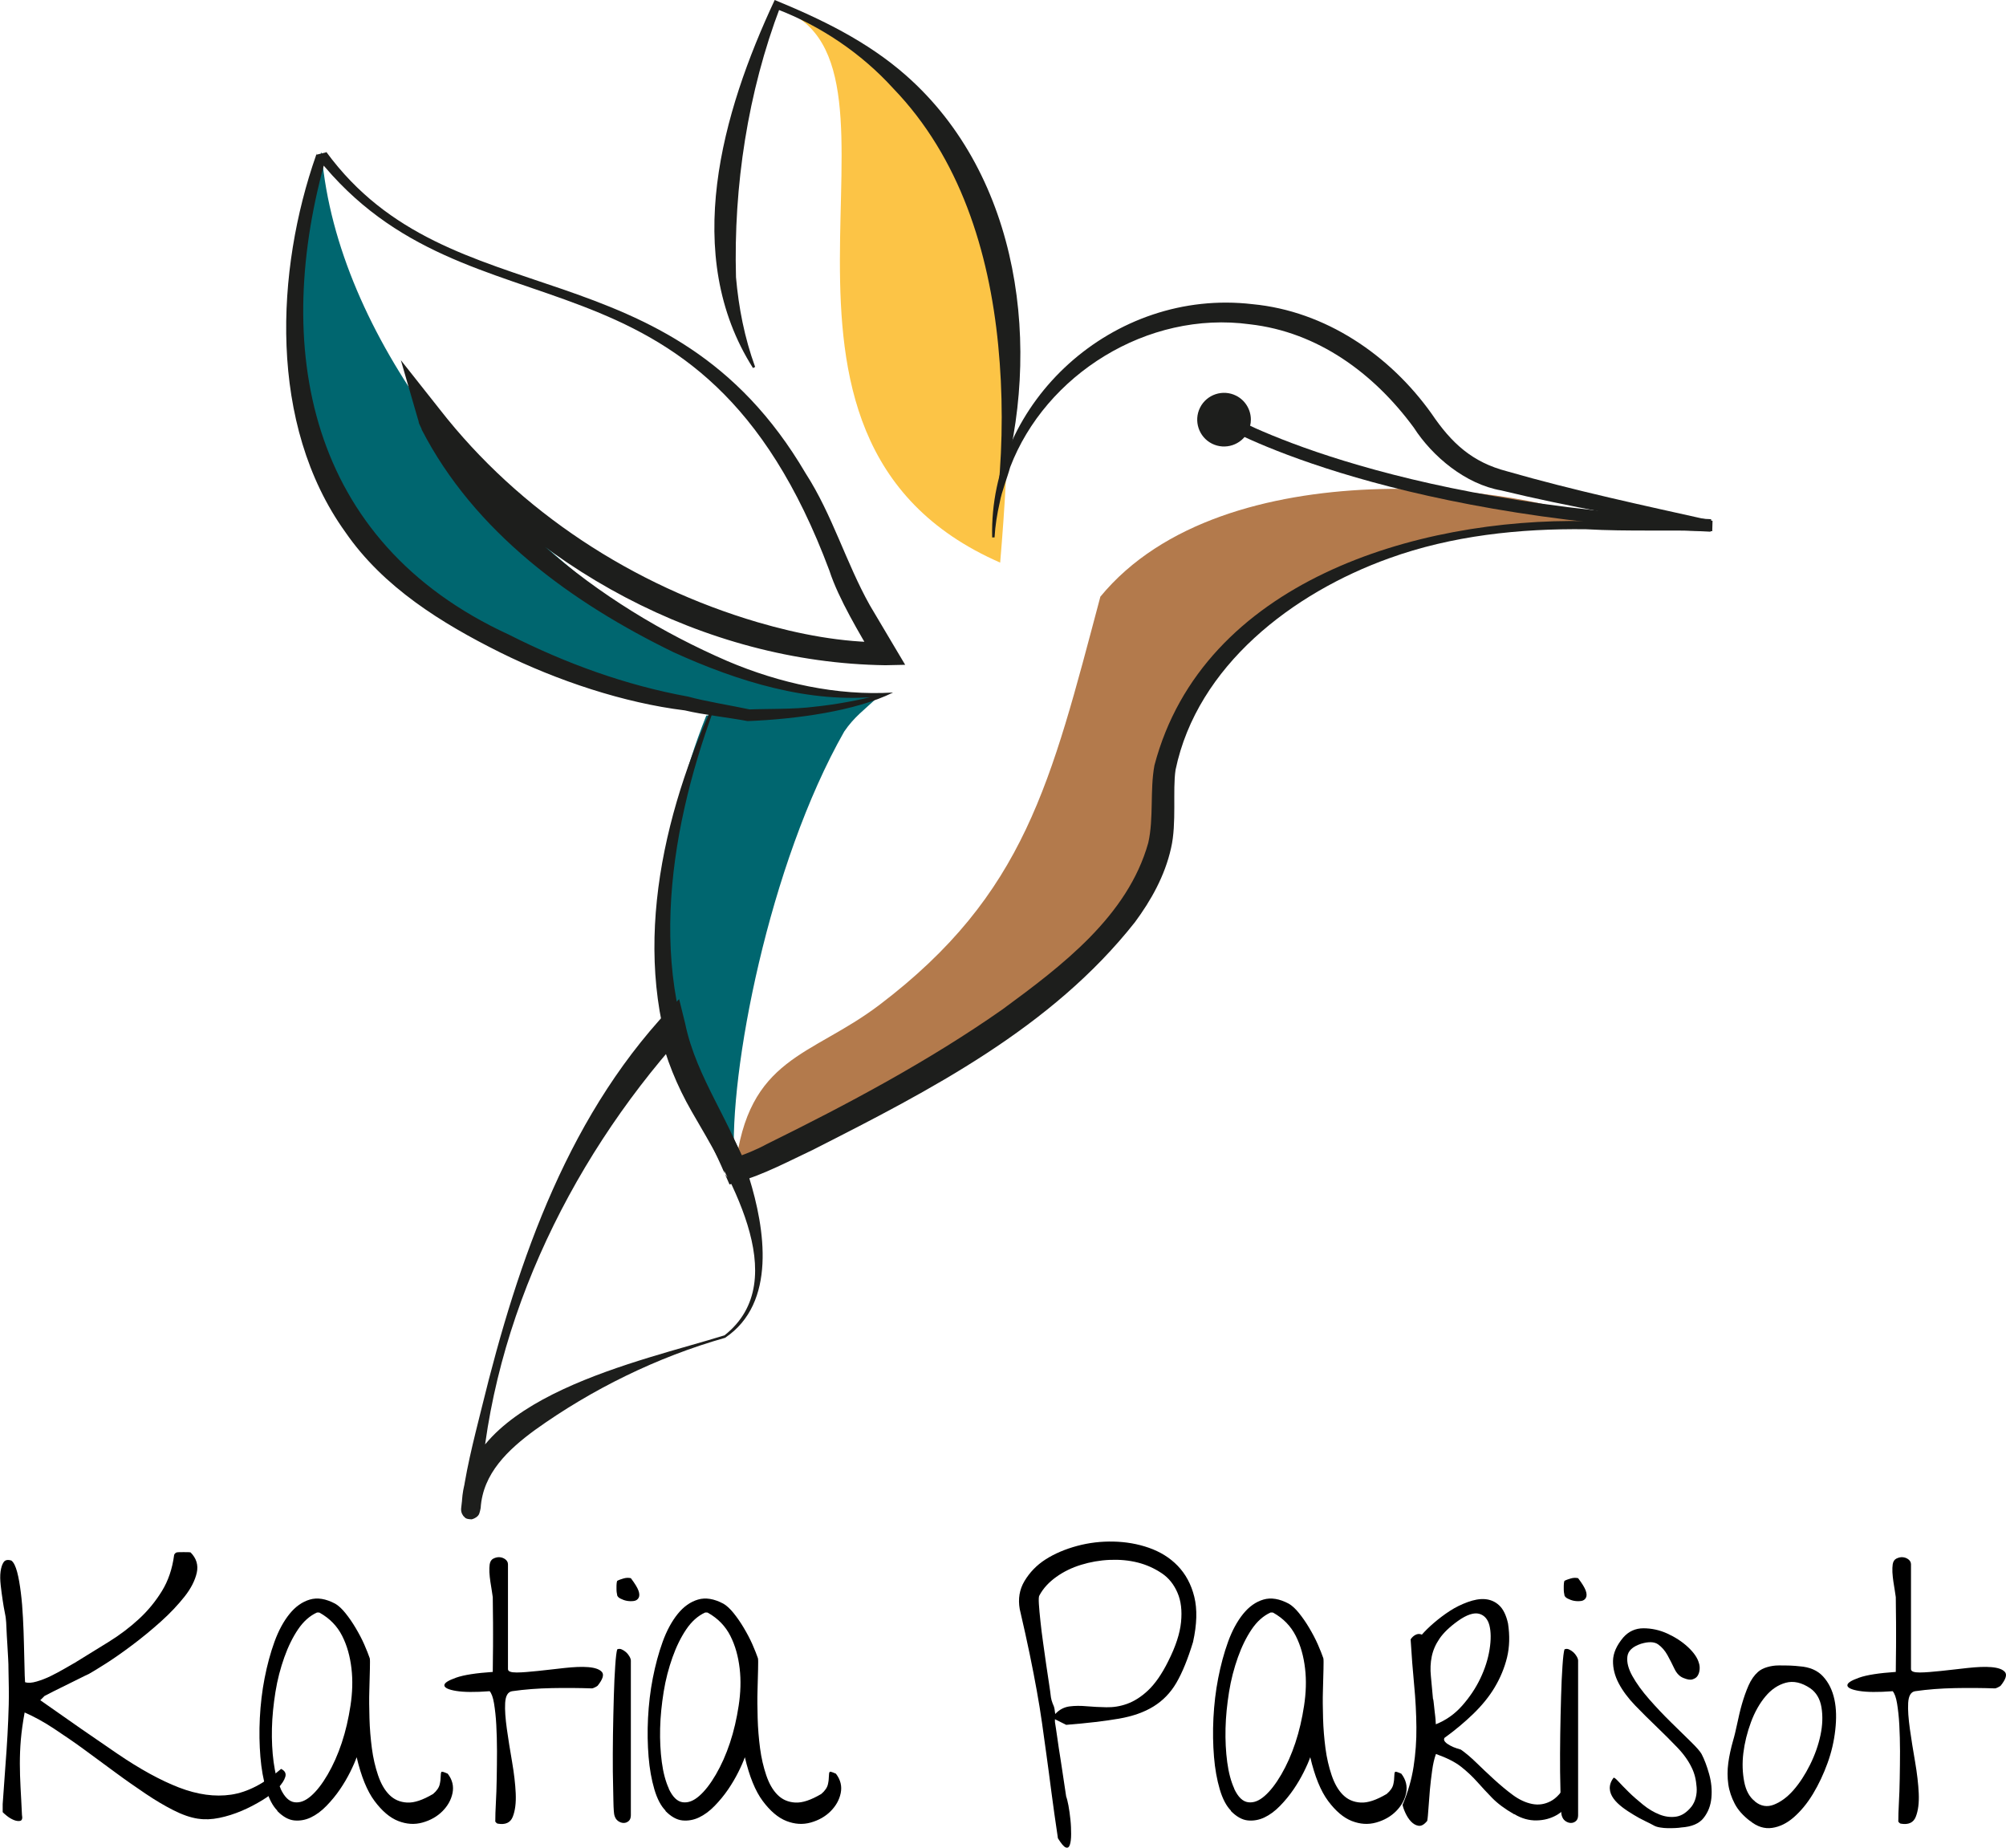 <svg xmlns="http://www.w3.org/2000/svg" id="Calque_2" data-name="Calque 2" viewBox="0 0 142.52 131.27"><defs><style>      .cls-1 {        fill: #fcc446;      }      .cls-1, .cls-2, .cls-3 {        fill-rule: evenodd;      }      .cls-2 {        fill: #b37a4c;      }      .cls-4 {        fill: #1d1e1c;      }      .cls-5 {        fill: none;        stroke: #1d1e1c;        stroke-miterlimit: 10;        stroke-width: .89px;      }      .cls-3 {        fill: #00666f;      }    </style></defs><g id="Calque_1-2" data-name="Calque 1"><g id="Logo_couleur" data-name="Logo couleur"><g><path class="cls-3" d="M62.53,49.35c-.07.07-.14.14-.2.2-.93.9-1.62,1.35-2.35,2.42-5.34,9.39-8.22,24.24-7.81,30.58h0s0,.06,0,.08c-.33-.69-.68-1.44-1.05-2.27,0,0,0-.02-.01-.02,0,0,0,0,0,0,0,0,0,0,0-.01-1.3-2.9-2.77-6.53-3.85-10.29-.29-2.11-.34-4.24-.15-6.37.4-4.41,1.43-8.72,3.07-12.83l.15-.02c.07-.16.14-.33.2-.5.03-.07.06-.13.08-.2h-.02l-1.36-.24-.65-.19-2.46-.42c-5.27-1.28-10.29-3.44-14.85-6.39-8.02-5.17-10.18-13.05-10.3-19.7-.01-.47,0-.93,0-1.38.1-4.8,1.17-8.77,1.65-10.33.08-.26.14-.46.18-.57.02-.05.03-.08.04-.1,0,0,0-.02,0-.02,0,0,0-.02,0-.02,0,.08.01.16.02.24.56,6.48,3.54,12.96,7.7,18.7,0,0,0,0,0,.01.08.11.16.23.24.33h0c4.82,6.57,11.17,12.13,17.17,15.55.03.01.06.04.09.05,1.18.67,2.33,1.25,3.47,1.74,2.48,1.08,4.82,1.72,6.88,1.82.68.09,1.29.14,1.83.17h.02c.97.04,1.72,0,2.24-.05Z"></path><path class="cls-2" d="M114.18,37.28c-.44-.04-.98-.03-1.59.01-.64,0-1.28.02-1.92.05-2.43,0-4.86.23-7.25.68-.99.18-1.96.42-2.9.68-9.27,2.57-16.18,8.56-17.75,15.81-.04.43-.12,1.13-.16,1.85-.02.46-.02.91,0,1.37.23,4.39-2.87,12.67-28.83,24.86-.49.2-.99.37-1.5.51-.01-.02-.02-.05-.04-.08.9-7.97,5.36-7.93,10.23-11.62,10.36-7.86,12.19-15.78,15.7-28.98v-.02c8.79-10.7,30.46-7.95,36-5.11Z"></path><path class="cls-1" d="M71.06,39.97C50.64,31.06,66.31,4.57,55.47.64c17.11,6.2,16.89,23.93,15.59,39.32h0Z"></path><path class="cls-4" d="M51.53,95.04c-4.82,1.36-9.49,3.66-13.52,6.55-1.91,1.4-3.7,3.08-3.86,5.54-.03.11-.01.12-.09.37.01-.12.04.28-.55.44-.5-.02-.45-.13-.6-.25-.15-.22-.15-.35-.15-.5.25-2.45.89-4.86,1.48-7.24,2.57-10.48,6.22-21.11,14.01-28.97,0,0,.43,1.74.43,1.74.81,3.94,3.39,7.09,4.54,10.93,1.13,3.64,1.97,8.92-1.7,11.39h0ZM51.47,94.87c5.03-3.96.11-11.67-2.33-15.91-1.04-1.81-1.84-3.76-2.31-5.8l1.62.42c-8.19,9.14-13.95,21.19-14.38,33.6-.15-.82-1.15-.6-1.26-.15-.03.1,0-.06,0-.1.14-7.68,12.8-10.23,18.65-12.06h0Z"></path><path class="cls-4" d="M63.43,49.21c-2.65,1.3-6.81,1.88-10.31,2.02-1.32-.25-3.17-.45-4.46-.76-4.32-.53-9.05-2.1-13.13-4.12-4.15-2.07-8.3-4.63-10.99-8.54-5.52-7.68-4.94-18.65-2.08-26.79,0-.06.02-.13.05-.18-.02.04-.04.1-.03.15l.71-.17s-.03-.05-.05-.07l.04.04c8.82,12.04,24.34,6.28,34.06,22.84,1.9,2.94,2.87,6.37,4.57,9.39,0,0,1.78,3,1.78,3l.72,1.21-1.41.03c-12.88-.18-25.32-6.96-33.07-17.13,0,0,1.5-.93,1.5-.93l.07.18.06.33h0s-.07-.33-.07-.33c.08.17.23.56.31.72,0,0,0,.17,0,.17,0,.03-.08-.37-.08-.37,1.61,3.41,4.22,6.38,7.05,8.91,3.9,3.43,8.4,6.16,13.02,8.16,3.69,1.57,7.78,2.47,11.75,2.23h0ZM63.26,49.26c-.27.09-.53.2-.72.21-5.02.55-10.15-1.07-14.68-3.13-7.22-3.51-14.16-8.53-17.91-15.84,0,0,0-.21,0-.22,0,0,.09.38.09.38l-.27-.58-.07-.34h0s.06.32.06.32v-.05s-1.28-4.42-1.28-4.42l2.76,3.49c5.68,7.29,13.76,12.53,22.6,15.13,2.94.86,6.01,1.44,9.01,1.42l-.69,1.24c-1.07-1.82-2.59-4.34-3.23-6.32-9.23-24.73-25.48-15.65-36.36-29.31.09.11-.04-.04-.06-.08,0,0,.71-.17.71-.17-3.93,13.59-1.47,27.48,12.94,34.1,4.03,2.04,8.28,3.59,12.73,4.4,1.23.34,3.11.64,4.37.91,1.14-.05,3.18,0,4.6-.19,1.55-.16,3.09-.45,4.61-.83l-.09.12c.07-.25.51-.14.87-.24h0Z"></path><path class="cls-4" d="M53.5,26.15c-5.11-8.04-2.2-18.16,1.54-26.15,3.29,1.35,6.57,2.93,9.32,5.35,8.17,7.19,9.7,19.46,6.74,29.47,0,0-.17-.04-.17-.04.32-3.44.32-6.88-.01-10.25-.65-6.67-2.73-13.35-7.46-18.25-2.26-2.49-5.17-4.46-8.37-5.67l.35-.14c-2.31,6.07-3.33,12.75-3.15,19.23.19,2.15.6,4.28,1.36,6.37l-.16.08h0Z"></path><path class="cls-4" d="M88.87,29.81c0,.3-.07.59-.2.86-.47.94-1.62,1.32-2.56.85-.94-.47-1.32-1.62-.85-2.56s1.62-1.32,2.56-.85c.64.32,1.05.98,1.05,1.7Z"></path><path class="cls-5" d="M86.95,29.81s10.9,6.44,34.6,7.52"></path><path class="cls-4" d="M70.49,38.16c-.23-9.64,8.61-17.71,18.5-16.55,5.17.49,9.75,3.61,12.72,7.78,1.42,2.1,2.89,3.45,5.35,4.09,4.76,1.37,9.72,2.43,14.61,3.52,0,.18-.02.55-.02.74-3.01-.11-5.97.03-8.96-.14-4.72-.06-9.54.45-13.99,2.06-6.86,2.46-13.64,7.64-15.18,15.03-.22,1.45.09,3.8-.32,5.56-.44,1.98-1.43,3.73-2.57,5.27-5.92,7.5-14.53,11.93-22.86,16.16-1.47.69-3.67,1.85-5.26,2.25,0,0-.68.22-.68.22l-.29-.66-.03-.08.16.22v-.02s-.26-.51-.26-.51v-.08s.08.34.07.34c-.32-.75-.65-1.44-.99-2.16l.15.21v-.02s-.25-.56-.25-.56c0,.12.04.36.23.56.19.19.44.24.56.23l-.8-.81c-.03-.05.09.36.08.36-.49-1.07-1.34-2.36-1.79-3.43-4.01-8.72-1.94-18.97,1.87-27.38,0,0,.02-.03.02-.03v-.02s.14.13.14.13v.02s0-.03,0-.03c-3.27,8.93-4.96,19.74.22,28.29,0,0,.97,1.71.97,1.71l.09.37h0s-.8-.8-.8-.8c.13,0,.37.04.56.24.2.2.24.44.24.56l-.24-.56v.02c.53.8.91,1.72,1.32,2.57,0,0,0,.19,0,.19,0,0-.25-.6-.25-.6v.02s.17.22.17.22l.04.08-.97-.44c.79-.25,1.7-.62,2.43-1.02,5.74-2.83,11.49-5.89,16.73-9.56,4.24-3.11,8.91-6.64,10.37-11.84.4-1.77.11-3.73.44-5.51,3.44-13.06,18.6-17.58,30.66-17.35,2.83.11,5.74-.03,8.58-.04,0,0-.37.38-.37.38v-.05s.31.38.31.38c-4.86-.86-9.69-1.67-14.55-2.85-2.52-.44-4.88-2.4-6.21-4.47-2.84-3.86-6.82-6.78-11.63-7.33-7.31-1-14.54,3.6-17.04,10.15-.21.77-.6,1.72-.74,2.5-.19.82-.32,1.65-.37,2.49h-.18Z"></path></g><g><path d="M14.08,129.21c-.55-.08-1.14-.29-1.77-.61s-1.29-.71-1.97-1.17-1.39-.95-2.12-1.49-1.46-1.07-2.19-1.61-1.46-1.03-2.18-1.51-1.42-.86-2.1-1.16c-.13.71-.22,1.36-.27,1.94s-.07,1.15-.07,1.7.02,1.12.05,1.7.07,1.23.1,1.94c.05.25,0,.39-.12.42s-.29.01-.46-.06-.34-.17-.5-.3-.25-.21-.29-.26v-.57c.07-1.01.13-1.9.19-2.66s.11-1.5.15-2.22.07-1.44.09-2.19,0-1.61-.02-2.59c0-.12,0-.34-.02-.66s-.04-.67-.06-1.05-.05-.73-.06-1.08-.03-.6-.05-.75c0-.03-.02-.17-.07-.41s-.1-.53-.15-.87-.1-.69-.14-1.06-.05-.69-.01-.98.11-.51.22-.67.3-.19.55-.11c.17.13.3.41.41.82s.19.9.26,1.46.12,1.15.15,1.78.06,1.24.07,1.84.03,1.14.04,1.63.02.86.04,1.11c.22.07.49.05.83-.05s.68-.23,1.02-.4.66-.34.97-.52.55-.32.73-.42c.81-.5,1.61-.99,2.4-1.48s1.5-1.03,2.14-1.62,1.18-1.25,1.63-1.98.74-1.58.87-2.56c0-.03.02-.07.07-.12s.09-.07.12-.07c.08-.02.24-.02.49-.02s.4,0,.49.02c.41.41.56.9.44,1.44s-.41,1.12-.87,1.7-1.02,1.18-1.69,1.78-1.34,1.15-2.02,1.66-1.29.94-1.87,1.31-.98.61-1.23.75c-.12.05-.32.15-.62.3l-.95.47-.95.47c-.3.15-.51.26-.62.32l-.3.3c2.07,1.46,3.9,2.73,5.49,3.81s3.04,1.88,4.36,2.39,2.56.68,3.71.51,2.34-.78,3.55-1.83c.27.13.37.32.3.56s-.24.51-.52.8-.65.58-1.11.86-.95.54-1.47.76-1.05.39-1.59.5-1.03.13-1.48.06Z"></path><path d="M19.71,128.64c-.33-.33-.6-.84-.8-1.52s-.34-1.45-.41-2.31-.09-1.78-.04-2.75.16-1.92.34-2.84.41-1.78.7-2.58.65-1.46,1.07-1.98.9-.86,1.44-1.02,1.14-.06,1.8.29c.23.13.48.36.73.67s.5.67.73,1.06.44.78.61,1.17.3.72.39.98c.02.08.02.34.01.76s-.02.93-.04,1.53-.01,1.26.01,1.98.08,1.43.17,2.12.24,1.33.44,1.92.46,1.05.8,1.39.75.52,1.26.55,1.12-.18,1.85-.61c.27-.23.42-.46.47-.68s.07-.41.07-.57.02-.26.05-.31.18,0,.45.12c.33.43.44.89.34,1.38s-.35.92-.72,1.29-.84.64-1.41.8-1.14.12-1.73-.11-1.15-.71-1.68-1.42-.95-1.75-1.27-3.11c-.1.28-.25.63-.46,1.05s-.45.83-.73,1.24-.6.8-.96,1.17-.73.64-1.11.82-.78.25-1.18.21-.81-.27-1.21-.68ZM19.93,127.07c.28.6.61.92,1,.97s.77-.1,1.17-.45.79-.85,1.18-1.52.72-1.41,1-2.25.48-1.72.62-2.64.17-1.8.07-2.65-.31-1.62-.66-2.31-.88-1.24-1.59-1.64c-.02-.02-.05-.02-.09-.02h-.11c-.51.23-.96.63-1.34,1.19s-.71,1.23-.98,1.99-.49,1.58-.63,2.46-.23,1.74-.25,2.59.02,1.65.12,2.4.27,1.38.5,1.88Z"></path><path d="M35.19,129.36c0-.32.01-.74.04-1.27s.05-1.11.06-1.74.02-1.28.02-1.94-.02-1.29-.05-1.87-.09-1.09-.16-1.52-.18-.72-.31-.87c-1.05.08-1.84.07-2.39-.02s-.83-.23-.83-.4.27-.34.83-.54,1.44-.33,2.61-.41c0-.2,0-.55.01-1.06s.01-1.04.01-1.61,0-1.1-.01-1.59-.01-.85-.01-1.05c-.02-.12-.04-.27-.07-.47s-.07-.41-.1-.63-.06-.45-.07-.67,0-.41.02-.56c.03-.2.12-.34.26-.41s.29-.11.44-.1.29.06.41.15.19.21.19.36v7.44c0,.17.21.24.62.24s.92-.05,1.52-.11,1.22-.14,1.88-.21,1.22-.1,1.69-.06.79.15.96.34.07.52-.3.98c-.03.03-.1.07-.2.12s-.17.07-.2.07c-.9-.03-1.84-.04-2.84-.02s-1.94.09-2.84.22c-.3.05-.46.33-.49.83s.02,1.12.12,1.85.23,1.51.37,2.33.23,1.57.26,2.25-.04,1.23-.21,1.66-.53.58-1.06.49c-.03,0-.07-.02-.12-.07s-.07-.09-.07-.12Z"></path><path d="M43.65,128.96c-.03-.1-.06-.44-.07-1.01s-.03-1.27-.04-2.08,0-1.7.01-2.65.04-1.85.06-2.69.06-1.56.1-2.18.09-1,.14-1.17c.1-.05.21-.05.32,0s.22.12.31.2.17.18.24.3.1.22.1.3v10.98c0,.18-.05.32-.15.41s-.22.14-.36.14-.27-.05-.4-.14-.21-.23-.26-.41ZM43.85,113.31s-.03-.12-.04-.21-.01-.19-.01-.3,0-.21.01-.3.02-.15.04-.19c.13-.07.28-.12.45-.17s.34-.06.52-.02c.28.37.46.66.54.88s.08.4.01.52-.18.2-.34.22-.32.02-.49-.01-.32-.09-.46-.16-.22-.16-.24-.26Z"></path><path d="M47.29,128.64c-.33-.33-.6-.84-.8-1.52s-.34-1.45-.41-2.31-.09-1.78-.04-2.75.16-1.92.34-2.84.41-1.78.7-2.58.65-1.46,1.07-1.98.9-.86,1.44-1.02,1.14-.06,1.8.29c.23.13.48.36.73.67s.5.67.73,1.06.44.78.61,1.17.3.72.39.98c.02.08.02.34.01.76s-.02.93-.04,1.53-.01,1.26.01,1.98.08,1.43.17,2.12.24,1.33.44,1.92.46,1.05.8,1.39.75.52,1.26.55,1.12-.18,1.85-.61c.27-.23.42-.46.47-.68s.07-.41.07-.57.02-.26.05-.31.18,0,.45.12c.33.43.44.89.34,1.38s-.35.92-.72,1.29-.84.64-1.41.8-1.14.12-1.73-.11-1.15-.71-1.68-1.42-.95-1.75-1.27-3.11c-.1.28-.25.63-.46,1.05s-.45.83-.73,1.24-.6.8-.96,1.17-.73.64-1.11.82-.78.25-1.18.21-.81-.27-1.21-.68ZM47.51,127.07c.28.6.61.92,1,.97s.77-.1,1.17-.45.79-.85,1.18-1.52.72-1.41,1-2.25.48-1.72.62-2.64.17-1.8.07-2.65-.31-1.62-.66-2.31-.88-1.24-1.59-1.64c-.02-.02-.05-.02-.09-.02h-.11c-.51.23-.96.63-1.34,1.19s-.71,1.23-.98,1.99-.49,1.58-.63,2.46-.23,1.74-.25,2.59.02,1.65.12,2.4.27,1.38.5,1.88Z"></path><path d="M75.16,130.58c-.18-1.23-.34-2.31-.46-3.26s-.24-1.82-.35-2.63-.22-1.57-.32-2.3-.23-1.49-.37-2.28-.31-1.65-.5-2.58-.43-2-.71-3.21c-.13-.73-.02-1.4.34-2s.85-1.12,1.49-1.53,1.39-.73,2.24-.96,1.72-.33,2.59-.31,1.71.16,2.51.44,1.49.7,2.05,1.28.96,1.31,1.18,2.2.19,1.96-.09,3.22c-.37,1.21-.76,2.17-1.18,2.89s-.96,1.27-1.62,1.68-1.48.7-2.46.87-2.24.32-3.75.44l-.8-.4v.2c.03.2.09.55.16,1.06s.15,1.04.24,1.59.16,1.09.24,1.59.13.86.16,1.06c.05.12.1.33.16.63s.1.64.14,1,.05.7.05,1.03-.03.58-.09.76-.15.24-.29.19-.32-.27-.57-.67ZM74.62,120.23c.03.28.06.47.09.56s.05.16.07.21.05.12.09.22.07.28.1.55c.3-.32.64-.49,1.02-.54s.79-.05,1.23-.01.9.06,1.38.07.97-.06,1.47-.24,1-.49,1.49-.95.98-1.15,1.44-2.08c.53-1.05.83-1.97.91-2.78s0-1.5-.25-2.08-.61-1.05-1.12-1.39-1.07-.6-1.7-.76-1.3-.22-2-.19-1.38.15-2.03.35-1.23.48-1.75.85-.93.8-1.21,1.32c-.05.07-.06.27-.04.61s.06.75.11,1.22.11.98.19,1.53.15,1.07.22,1.56.14.91.19,1.27.08.58.1.68Z"></path><path d="M87.46,128.64c-.33-.33-.6-.84-.8-1.52s-.34-1.45-.41-2.31-.09-1.78-.04-2.75.16-1.92.34-2.84.41-1.78.7-2.58.65-1.46,1.07-1.98.9-.86,1.44-1.02,1.14-.06,1.8.29c.23.13.48.36.73.67s.5.67.73,1.06.44.78.61,1.17.3.72.39.98c.02.08.02.34.01.76s-.02.93-.04,1.53-.01,1.26.01,1.98.08,1.43.17,2.12.24,1.33.44,1.92.46,1.05.8,1.39.75.52,1.26.55,1.12-.18,1.85-.61c.27-.23.42-.46.47-.68s.07-.41.07-.57.02-.26.05-.31.18,0,.45.12c.33.43.44.89.34,1.38s-.35.92-.72,1.29-.84.64-1.41.8-1.14.12-1.73-.11-1.15-.71-1.68-1.42-.95-1.75-1.27-3.11c-.1.28-.25.63-.46,1.05s-.45.83-.73,1.24-.6.8-.96,1.17-.73.64-1.11.82-.78.25-1.18.21-.81-.27-1.21-.68ZM87.68,127.07c.28.6.61.92,1,.97s.77-.1,1.17-.45.79-.85,1.18-1.52.72-1.41,1-2.25.48-1.72.62-2.64.17-1.8.07-2.65-.31-1.62-.66-2.31-.88-1.24-1.59-1.64c-.02-.02-.05-.02-.09-.02h-.11c-.51.23-.96.63-1.34,1.19s-.71,1.23-.98,1.99-.49,1.58-.63,2.46-.23,1.74-.25,2.59.02,1.65.12,2.4.27,1.38.5,1.88Z"></path><path d="M107.57,128.89c-.66-.38-1.18-.77-1.56-1.16s-.73-.77-1.06-1.14-.71-.73-1.14-1.07-1.03-.64-1.79-.91c-.12.33-.21.72-.27,1.17s-.12.9-.16,1.36-.07.89-.1,1.29-.05.72-.09.93c-.22.27-.42.38-.62.35s-.38-.14-.54-.31-.29-.38-.4-.62-.17-.43-.19-.56c.38-.9.64-1.8.78-2.71s.21-1.85.2-2.81-.06-1.96-.16-2.99-.18-2.11-.25-3.24c.08-.13.19-.24.34-.32s.29-.09.46-.02c.22-.25.5-.53.85-.83s.73-.59,1.13-.85.83-.47,1.27-.63.85-.24,1.23-.21.72.17,1.01.44.5.7.63,1.29c.13.86.11,1.67-.07,2.41s-.48,1.46-.88,2.13-.92,1.3-1.53,1.89-1.29,1.16-2.04,1.7c-.05.1-.03.19.06.29s.21.17.35.25.29.14.44.19.26.08.32.1c.33.23.7.54,1.1.93s.82.79,1.26,1.19.89.78,1.34,1.11.91.54,1.36.63.88.03,1.31-.19.83-.67,1.21-1.37h.4c.07.5-.01.96-.24,1.38s-.54.75-.95.98-.88.36-1.41.37-1.06-.13-1.59-.45ZM101.82,120.7c.02.07.03.19.05.36s.04.36.06.55.05.37.06.54.02.28.02.35c.71-.28,1.34-.72,1.87-1.32s.96-1.24,1.29-1.93.55-1.38.66-2.07.1-1.26-.01-1.7-.36-.73-.73-.83-.88.06-1.51.51c-.6.43-1.03.85-1.31,1.26s-.46.83-.55,1.27-.11.9-.06,1.39.1,1.03.15,1.63Z"></path><path d="M110.95,128.96c-.03-.1-.06-.44-.07-1.01s-.03-1.27-.04-2.08,0-1.7.01-2.65.04-1.85.06-2.69.06-1.56.1-2.18.09-1,.14-1.17c.1-.05.21-.05.32,0s.22.12.31.2.17.18.24.3.1.22.1.3v10.98c0,.18-.05.32-.15.41s-.22.14-.36.14-.27-.05-.4-.14-.21-.23-.26-.41ZM111.15,113.31s-.03-.12-.04-.21-.01-.19-.01-.3,0-.21.01-.3.02-.15.04-.19c.13-.07.28-.12.45-.17s.34-.06.52-.02c.28.37.46.66.54.88s.08.4.01.52-.18.2-.34.22-.32.02-.49-.01-.32-.09-.46-.16-.22-.16-.24-.26Z"></path><path d="M117.5,129.69c-.15-.08-.35-.19-.61-.31s-.53-.27-.81-.44-.55-.34-.81-.54-.47-.4-.63-.62-.26-.46-.27-.71.07-.51.27-.77c.03-.03.15.05.34.26s.44.46.73.75.64.59,1.02.9.77.54,1.17.7.8.21,1.19.15.76-.3,1.1-.73c.13-.18.23-.39.29-.63s.08-.49.06-.73-.05-.49-.11-.73-.14-.46-.24-.66c-.22-.46-.55-.94-1.01-1.42s-.95-.97-1.47-1.47-1.03-1-1.53-1.52-.89-1.04-1.17-1.57-.42-1.07-.41-1.61.25-1.09.73-1.66c.38-.43.86-.65,1.43-.65s1.14.12,1.69.37,1.05.57,1.47.96.68.77.78,1.13c.05.15.07.31.05.49s-.07.32-.15.44-.2.19-.36.24-.36.01-.61-.09c-.28-.1-.5-.32-.66-.65s-.32-.66-.5-.98-.4-.58-.67-.77-.68-.2-1.21-.04c-.6.2-.92.5-.97.91s.07.87.36,1.39.69,1.07,1.19,1.64,1.02,1.12,1.54,1.63.99.97,1.41,1.38.67.7.77.88c.2.38.38.86.54,1.43s.21,1.13.16,1.68-.23,1.02-.55,1.43-.85.63-1.59.68c-.1.02-.24.03-.41.04s-.35.01-.54.01-.37-.02-.56-.05-.34-.08-.46-.15Z"></path><path d="M124.32,129.36c-.48-.37-.84-.77-1.07-1.21s-.39-.9-.46-1.39-.07-1,0-1.52.19-1.05.34-1.58c.1-.33.19-.73.29-1.19s.2-.93.34-1.41.29-.91.47-1.32.41-.73.67-.96c.17-.15.38-.26.65-.34s.54-.12.82-.12.56,0,.82.01.48.03.65.05c.73.05,1.29.29,1.69.73s.66.98.8,1.63.15,1.37.06,2.17-.27,1.58-.55,2.35-.62,1.5-1.03,2.18-.87,1.23-1.36,1.66-1,.68-1.54.76-1.07-.08-1.58-.5ZM124.69,127.99c.41.33.86.41,1.34.22s.94-.52,1.38-1.02.83-1.1,1.18-1.8.6-1.41.75-2.12.17-1.36.07-1.97-.37-1.06-.8-1.36c-.61-.41-1.19-.54-1.74-.39s-1.03.48-1.44.97-.76,1.1-1.03,1.83-.45,1.46-.54,2.19-.06,1.41.06,2.04.38,1.1.76,1.39Z"></path><path d="M134.87,129.36c0-.32.01-.74.04-1.27s.05-1.11.06-1.74.02-1.28.02-1.94-.02-1.29-.05-1.87-.09-1.09-.16-1.52-.18-.72-.31-.87c-1.05.08-1.84.07-2.39-.02s-.83-.23-.83-.4.27-.34.83-.54,1.44-.33,2.61-.41c0-.2,0-.55.01-1.06s.01-1.04.01-1.61,0-1.1-.01-1.59-.01-.85-.01-1.05c-.02-.12-.04-.27-.07-.47s-.07-.41-.1-.63-.06-.45-.07-.67,0-.41.02-.56c.03-.2.12-.34.26-.41s.29-.11.44-.1.29.06.41.15.19.21.19.36v7.44c0,.17.21.24.62.24s.92-.05,1.52-.11,1.22-.14,1.88-.21,1.22-.1,1.69-.06.79.15.96.34.07.52-.3.98c-.03.03-.1.07-.2.12s-.17.07-.2.07c-.9-.03-1.84-.04-2.84-.02s-1.94.09-2.84.22c-.3.05-.46.33-.49.83s.02,1.12.12,1.85.23,1.51.37,2.33.23,1.57.26,2.25-.04,1.23-.21,1.66-.53.58-1.06.49c-.03,0-.07-.02-.12-.07s-.07-.09-.07-.12Z"></path></g></g></g></svg>